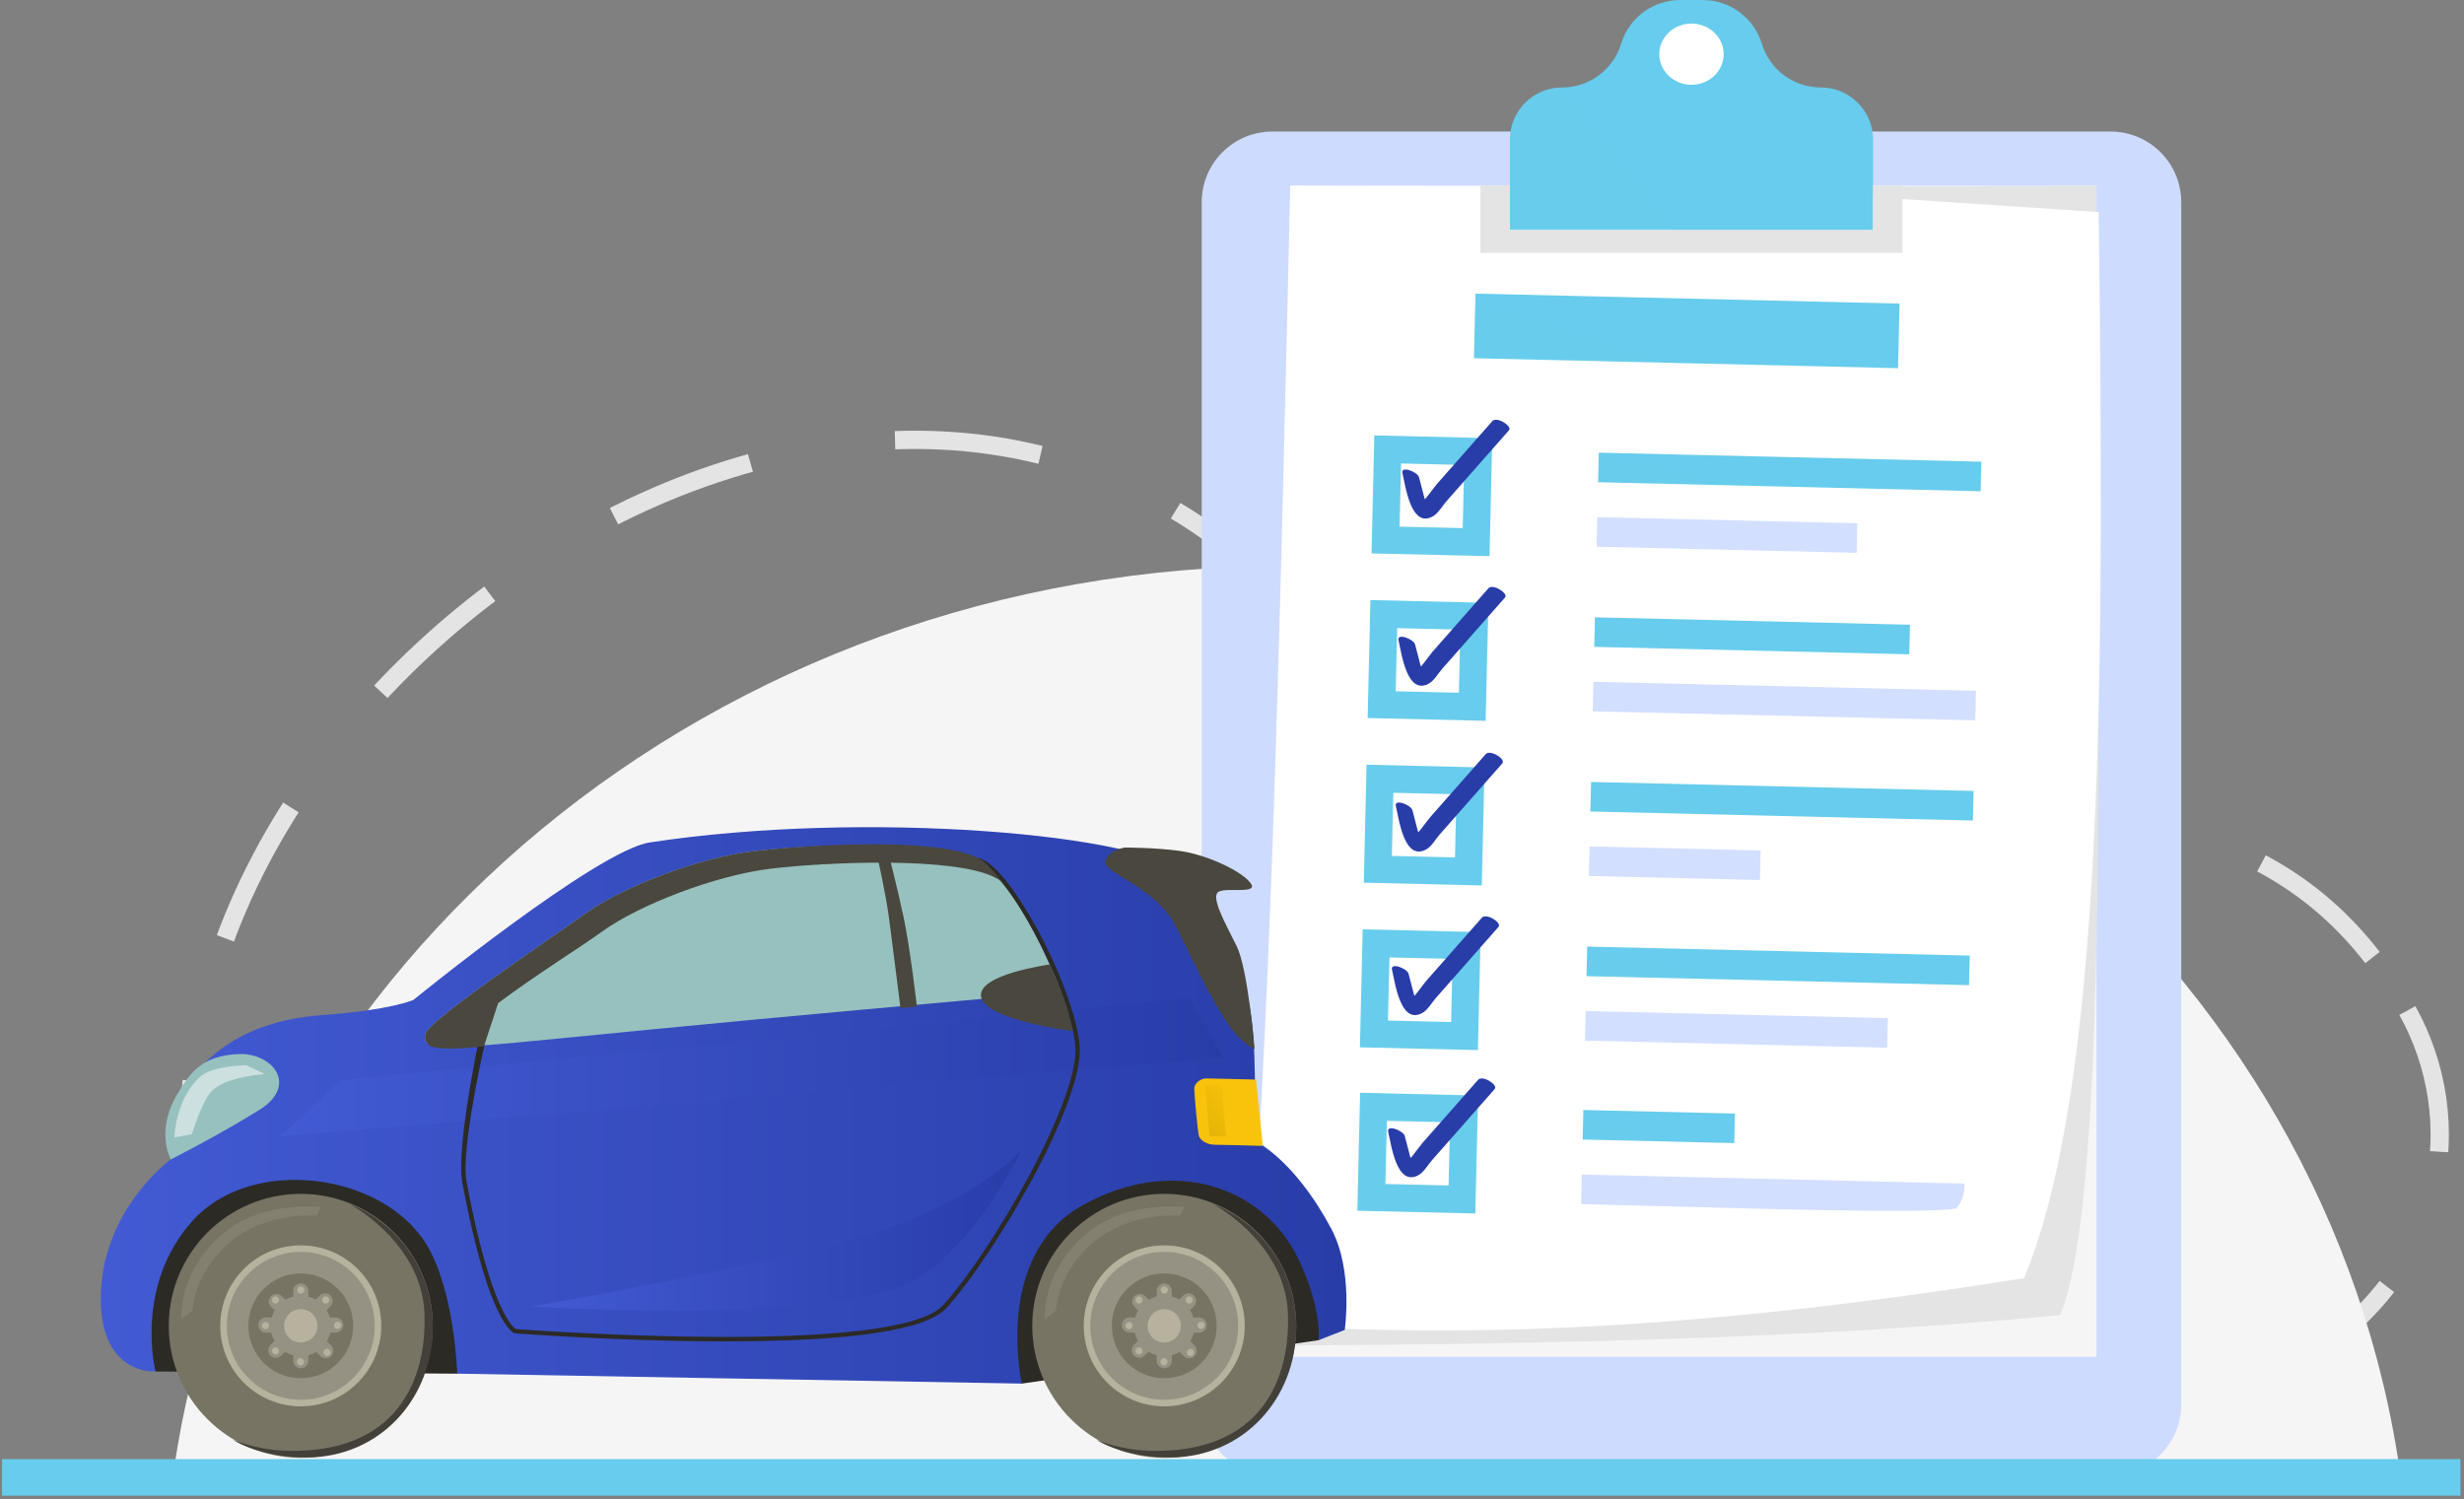 <svg width="539" height="328" viewBox="0 0 539 328" fill="none" xmlns="http://www.w3.org/2000/svg">
<rect x="0" y="0" width="539" height="328" fill="#808080" stroke="none"/>
<path d="M526.609 221.078C552.661 267.698 514.963 359.169 275.874 295.599C155.999 263.726 66.457 335.527 48.006 285.409C5.025 168.67 180.55 33.63 278.156 127.908C367.374 214.084 479.192 136.227 526.609 221.078Z" stroke="#E4E4E4" stroke-width="4" stroke-miterlimit="10" stroke-dasharray="32.09 32.09"/>
<path d="M525.236 323.698H37.743C52.999 210.979 156.301 123.791 281.489 123.791C406.669 123.791 509.98 210.979 525.236 323.698Z" fill="#F6F5F5"/>
<path d="M461.692 322.708H278.33C269.793 322.708 262.874 315.787 262.874 307.252V44.233C262.874 35.696 269.795 28.777 278.33 28.777H461.692C470.229 28.777 477.148 35.698 477.148 44.233V307.252C477.148 315.787 470.227 322.708 461.692 322.708Z" fill="#CDDBFF"/>
<path d="M458.603 40.62H282.238V296.812H458.603V40.62Z" fill="#F6F5F5"/>
<path d="M458.603 40.622C458.657 140.524 461.883 261.008 450.661 287.684C401.233 292.5 343.36 294.046 282.236 294.333L305.47 41.394L458.603 40.622Z" fill="#E4E4E4"/>
<path d="M442.762 279.611C365.723 291.941 314.234 292.59 272.472 289.489C277.883 231.882 280.052 136.18 282.236 40.633L375.071 40.839L459.09 46.385C460.313 145.555 460.448 237.158 442.762 279.611Z" fill="white"/>
<path d="M415.534 66.415L322.758 64.234L322.426 78.366L415.202 80.547L415.534 66.415Z" fill="url(#paint0_linear_216_11408)"/>
<path d="M433.42 100.997L349.736 99.03L349.584 105.498L433.268 107.465L433.42 100.997Z" fill="url(#paint1_linear_216_11408)"/>
<path d="M406.285 114.47L349.404 113.133L349.252 119.601L406.133 120.938L406.285 114.47Z" fill="#D3DFFF"/>
<path d="M323.368 98.791L303.556 98.325L303.091 118.137L322.902 118.602L323.368 98.791Z" fill="white" stroke="url(#paint2_linear_216_11408)" stroke-width="6" stroke-miterlimit="10"/>
<path d="M306.789 103.549C307.4 105.891 308.53 115.699 313.442 112.958C314.575 112.326 315.534 110.653 316.38 109.691C317.903 107.96 319.427 106.232 320.949 104.502C323.996 101.043 327.043 97.585 330.09 94.126C330.869 93.24 327.423 91.017 326.444 92.13C323.736 95.204 321.028 98.279 318.321 101.353C316.967 102.89 315.613 104.427 314.259 105.964C313.319 107.031 311.146 110.47 309.752 110.776C310.511 111.022 311.268 111.265 312.028 111.51C312.564 111.949 311.568 108.834 311.545 108.748C311.167 107.301 310.79 105.856 310.412 104.408C310.098 103.217 306.327 101.779 306.789 103.549Z" fill="#283DA8"/>
<path d="M417.803 136.666L348.891 135.046L348.739 141.514L417.651 143.134L417.803 136.666Z" fill="url(#paint3_linear_216_11408)"/>
<path d="M432.242 151.117L348.558 149.149L348.406 155.617L432.09 157.585L432.242 151.117Z" fill="#D3DFFF"/>
<path d="M322.52 134.808L302.709 134.342L302.243 154.153L322.054 154.619L322.52 134.808Z" fill="white" stroke="url(#paint4_linear_216_11408)" stroke-width="6" stroke-miterlimit="10"/>
<path d="M305.928 140.126C306.539 142.468 307.668 152.276 312.581 149.535C313.714 148.903 314.673 147.231 315.519 146.268C317.042 144.537 318.566 142.809 320.088 141.079C323.135 137.62 326.182 134.162 329.229 130.703C330.008 129.817 326.562 127.594 325.583 128.707C322.875 131.781 320.167 134.857 317.46 137.93C316.106 139.467 314.752 141.004 313.398 142.541C312.458 143.608 310.285 147.048 308.891 147.353C309.65 147.599 310.407 147.842 311.167 148.087C311.703 148.526 310.707 145.411 310.684 145.326C310.306 143.878 309.929 142.433 309.551 140.985C309.237 139.794 305.466 138.357 305.928 140.126Z" fill="#283DA8"/>
<path d="M431.727 173.032L348.043 171.064L347.891 177.532L431.575 179.5L431.727 173.032Z" fill="url(#paint5_linear_216_11408)"/>
<path d="M385.136 186.048L347.711 185.168L347.559 191.636L384.984 192.516L385.136 186.048Z" fill="#D3DFFF"/>
<path d="M321.675 170.825L301.863 170.359L301.398 190.171L321.209 190.636L321.675 170.825Z" fill="white" stroke="url(#paint6_linear_216_11408)" stroke-width="6" stroke-miterlimit="10"/>
<path d="M305.35 176.4C305.961 178.742 307.09 188.55 312.003 185.809C313.136 185.177 314.095 183.505 314.941 182.542C316.463 180.811 317.988 179.083 319.51 177.353C322.557 173.894 325.604 170.436 328.65 166.977C329.43 166.091 325.984 163.868 325.003 164.981C322.295 168.055 319.587 171.13 316.879 174.204C315.526 175.741 314.172 177.278 312.818 178.815C311.878 179.882 309.704 183.322 308.311 183.627C309.07 183.873 309.827 184.116 310.586 184.361C311.123 184.8 310.127 181.685 310.104 181.6C309.725 180.152 309.349 178.707 308.97 177.259C308.658 176.068 304.886 174.631 305.35 176.4Z" fill="#283DA8"/>
<path d="M430.88 209.048L347.196 207.081L347.044 213.549L430.728 215.516L430.88 209.048Z" fill="url(#paint7_linear_216_11408)"/>
<path d="M412.973 222.738L346.865 221.184L346.713 227.652L412.821 229.206L412.973 222.738Z" fill="#D3DFFF"/>
<path d="M320.827 206.842L301.016 206.376L300.55 226.187L320.362 226.653L320.827 206.842Z" fill="white" stroke="url(#paint8_linear_216_11408)" stroke-width="6" stroke-miterlimit="10"/>
<path d="M304.507 212.183C305.119 214.525 306.248 224.333 311.16 221.592C312.294 220.959 313.252 219.287 314.099 218.324C315.621 216.594 317.146 214.866 318.668 213.136C321.715 209.677 324.761 206.219 327.808 202.76C328.588 201.874 325.142 199.651 324.16 200.764C321.453 203.837 318.745 206.913 316.037 209.987C314.683 211.524 313.329 213.061 311.975 214.598C311.035 215.664 308.862 219.104 307.469 219.41C308.228 219.655 308.985 219.899 309.744 220.144C310.281 220.583 309.284 217.468 309.261 217.382C308.883 215.935 308.507 214.489 308.128 213.042C307.816 211.848 304.044 210.411 304.507 212.183Z" fill="#283DA8"/>
<path d="M379.527 243.605L346.356 242.826L346.204 249.294L379.375 250.073L379.527 243.605Z" fill="url(#paint9_linear_216_11408)"/>
<path d="M429.71 258.917L346.024 256.948L345.872 263.416C378.249 264.175 419.474 265.693 427.887 264.401C429.163 262.95 429.852 261.167 429.71 258.917Z" fill="#D3DFFF"/>
<path d="M320.265 242.593L300.453 242.127L299.988 261.939L319.799 262.404L320.265 242.593Z" fill="white" stroke="#68CDED" stroke-width="6" stroke-miterlimit="10"/>
<path d="M303.673 247.652C304.285 249.994 305.414 259.802 310.326 257.061C311.46 256.429 312.419 254.756 313.265 253.794C314.787 252.063 316.312 250.335 317.834 248.605C320.881 245.146 323.927 241.688 326.974 238.229C327.754 237.343 324.308 235.12 323.326 236.233C320.619 239.307 317.911 242.382 315.203 245.456C313.849 246.993 312.495 248.53 311.142 250.069C310.202 251.136 308.028 254.576 306.635 254.881C307.394 255.127 308.151 255.37 308.91 255.615C309.447 256.054 308.45 252.939 308.428 252.854C308.049 251.406 307.673 249.961 307.294 248.513C306.982 247.317 303.21 245.88 303.673 247.652Z" fill="#283DA8"/>
<path d="M409.731 30.555V50.328H330.287V30.555C330.287 27.402 331.568 24.549 333.631 22.477C333.889 22.219 334.155 21.978 334.438 21.753C336.41 20.115 338.947 19.133 341.709 19.133C343.78 19.133 345.768 18.659 347.548 17.802C348.322 17.428 349.054 16.987 349.745 16.479C352.016 14.799 353.754 12.412 354.619 9.567C355.501 6.663 357.306 4.234 359.644 2.546C361.89 0.932 364.627 0 367.53 0H372.488C375.391 0 378.128 0.932 380.374 2.546C382.712 4.234 384.517 6.663 385.399 9.567C386.264 12.412 388.002 14.799 390.273 16.479C390.964 16.987 391.696 17.428 392.469 17.802C394.25 18.659 396.238 19.133 398.309 19.133C401.071 19.133 403.608 20.115 405.58 21.753C408.117 23.841 409.731 27.011 409.731 30.555Z" fill="url(#paint10_linear_216_11408)"/>
<path d="M416.178 40.62V55.319H323.84V40.62H330.287V50.328H409.731V40.62H416.178Z" fill="#E4E4E4"/>
<path d="M370.011 18.549C373.902 18.549 377.057 15.551 377.057 11.852C377.057 8.154 373.902 5.156 370.011 5.156C366.12 5.156 362.965 8.154 362.965 11.852C362.965 15.551 366.12 18.549 370.011 18.549Z" fill="white"/>
<path d="M0.445 323.197H538.226" stroke="url(#paint11_linear_216_11408)" stroke-width="8" stroke-miterlimit="10"/>
<path d="M291.891 272.847L259.819 251.895L58.504 249.571L32.749 270.885L25.885 286.963L34.013 300.034L100.007 300.512L155.477 275.543L223.521 302.684L288.444 293.185L291.891 272.847Z" fill="#2B2A25"/>
<path d="M65.793 318.917C81.739 318.917 94.665 305.991 94.665 290.045C94.665 274.1 81.739 261.173 65.793 261.173C49.848 261.173 36.921 274.1 36.921 290.045C36.921 305.991 49.848 318.917 65.793 318.917Z" fill="#777464"/>
<path d="M76.655 263.47C85.049 268.519 92.452 276.852 92.851 287.353C93.397 301.734 86.959 318.04 62.635 317.387C58.797 317.284 54.286 316.343 50.934 314.984C55.277 317.596 61.568 318.845 67.004 318.845C82.95 318.845 94.669 306.172 94.669 290.227C94.665 278.124 87.217 267.764 76.655 263.47Z" fill="#424038"/>
<path d="M65.793 307.653C75.518 307.653 83.401 299.77 83.401 290.045C83.401 280.321 75.518 272.438 65.793 272.438C56.069 272.438 48.185 280.321 48.185 290.045C48.185 299.77 56.069 307.653 65.793 307.653Z" fill="#B7B29E"/>
<path d="M65.793 306.222C74.728 306.222 81.97 298.979 81.97 290.045C81.97 281.111 74.728 273.869 65.793 273.869C56.859 273.869 49.617 281.111 49.617 290.045C49.617 298.979 56.859 306.222 65.793 306.222Z" fill="#969283"/>
<path d="M77.263 290.046C77.263 296.378 72.13 301.511 65.797 301.511C59.465 301.511 54.332 296.378 54.332 290.046C54.332 283.713 59.465 278.581 65.797 278.581C72.13 278.581 77.263 283.713 77.263 290.046Z" fill="#777464"/>
<path d="M67.453 297.672C67.453 298.587 66.712 299.331 65.794 299.331C64.879 299.331 64.135 298.587 64.135 297.672V282.422C64.135 281.507 64.879 280.763 65.794 280.763C66.709 280.763 67.453 281.503 67.453 282.422V297.672Z" fill="#969283"/>
<path d="M73.421 288.223C74.336 288.223 75.08 288.967 75.08 289.882C75.08 290.797 74.336 291.541 73.421 291.541H58.17C57.255 291.541 56.511 290.797 56.511 289.882C56.511 288.967 57.252 288.223 58.17 288.223H73.421Z" fill="#969283"/>
<path d="M72.418 294.324C73.067 294.973 73.067 296.021 72.418 296.667C71.769 297.316 70.721 297.316 70.076 296.667L59.294 285.885C58.645 285.235 58.645 284.188 59.294 283.542C59.943 282.897 60.991 282.897 61.636 283.542L72.418 294.324Z" fill="#969283"/>
<path d="M69.954 283.425C70.604 282.776 71.651 282.776 72.297 283.425C72.946 284.074 72.946 285.122 72.297 285.767L61.515 296.549C60.866 297.195 59.818 297.195 59.172 296.549C58.523 295.9 58.523 294.852 59.172 294.207L69.954 283.425Z" fill="#969283"/>
<path d="M72.426 290.046C72.426 293.705 69.457 296.674 65.797 296.674C62.138 296.674 59.169 293.705 59.169 290.046C59.169 286.386 62.138 283.417 65.797 283.417C69.457 283.417 72.426 286.386 72.426 290.046Z" fill="#969283"/>
<path opacity="0.4" d="M39.655 288.629L42.111 286.719C42.111 286.719 42.385 277.71 51.257 271.021C59.358 264.912 69.275 265.972 69.275 265.972L70.232 264.062C70.232 264.062 57.81 262.559 49.207 269.521C38.854 277.904 39.655 288.629 39.655 288.629Z" fill="#969283"/>
<path d="M66.579 282.213C66.579 282.646 66.226 282.999 65.793 282.999C65.361 282.999 65.008 282.646 65.008 282.213C65.008 281.78 65.361 281.427 65.793 281.427C66.23 281.427 66.579 281.78 66.579 282.213Z" fill="#B7B29E"/>
<path d="M72.043 284.396C72.043 284.829 71.689 285.182 71.257 285.182C70.824 285.182 70.471 284.829 70.471 284.396C70.471 283.963 70.824 283.61 71.257 283.61C71.689 283.61 72.043 283.963 72.043 284.396Z" fill="#B7B29E"/>
<path d="M74.635 289.928C74.635 290.361 74.282 290.714 73.849 290.714C73.417 290.714 73.064 290.361 73.064 289.928C73.064 289.495 73.417 289.142 73.849 289.142C74.282 289.142 74.635 289.495 74.635 289.928Z" fill="#B7B29E"/>
<path d="M72.316 295.865C72.316 296.298 71.963 296.651 71.53 296.651C71.097 296.651 70.744 296.298 70.744 295.865C70.744 295.432 71.097 295.079 71.53 295.079C71.963 295.079 72.316 295.432 72.316 295.865Z" fill="#B7B29E"/>
<path d="M66.511 297.912C66.511 298.345 66.158 298.698 65.725 298.698C65.292 298.698 64.939 298.345 64.939 297.912C64.939 297.479 65.292 297.126 65.725 297.126C66.162 297.126 66.511 297.479 66.511 297.912Z" fill="#B7B29E"/>
<path d="M61.052 295.524C61.052 295.957 60.699 296.31 60.266 296.31C59.833 296.31 59.48 295.957 59.48 295.524C59.48 295.091 59.833 294.738 60.266 294.738C60.699 294.738 61.052 295.091 61.052 295.524Z" fill="#B7B29E"/>
<path d="M58.869 289.996C58.869 290.429 58.516 290.782 58.083 290.782C57.65 290.782 57.297 290.429 57.297 289.996C57.297 289.563 57.65 289.21 58.083 289.21C58.516 289.21 58.869 289.559 58.869 289.996Z" fill="#B7B29E"/>
<path d="M61.052 284.396C61.052 284.829 60.699 285.182 60.266 285.182C59.833 285.182 59.48 284.829 59.48 284.396C59.48 283.963 59.833 283.61 60.266 283.61C60.699 283.614 61.052 283.963 61.052 284.396Z" fill="#B7B29E"/>
<path d="M69.434 290.045C69.434 292.057 67.805 293.686 65.793 293.686C63.781 293.686 62.153 292.057 62.153 290.045C62.153 288.033 63.781 286.404 65.793 286.404C67.805 286.404 69.434 288.037 69.434 290.045Z" fill="#B7B29E"/>
<path d="M254.682 318.917C270.628 318.917 283.554 305.991 283.554 290.045C283.554 274.1 270.628 261.173 254.682 261.173C238.737 261.173 225.81 274.1 225.81 290.045C225.81 305.991 238.737 318.917 254.682 318.917Z" fill="#777464"/>
<path d="M265.54 263.47C273.934 268.519 281.337 276.852 281.736 287.353C282.282 301.734 275.844 318.04 251.52 317.387C247.682 317.284 243.171 316.343 239.819 314.984C244.162 317.596 250.453 318.845 255.889 318.845C271.835 318.845 283.554 306.172 283.554 290.227C283.55 278.124 276.102 267.764 265.54 263.47Z" fill="#424038"/>
<path d="M272.29 290.045C272.29 299.772 264.405 307.653 254.682 307.653C244.956 307.653 237.074 299.768 237.074 290.045C237.074 280.323 244.959 272.438 254.682 272.438C264.405 272.438 272.29 280.323 272.29 290.045Z" fill="#B7B29E"/>
<path d="M254.682 306.222C263.616 306.222 270.859 298.979 270.859 290.045C270.859 281.111 263.616 273.869 254.682 273.869C245.748 273.869 238.506 281.111 238.506 290.045C238.506 298.979 245.748 306.222 254.682 306.222Z" fill="#969283"/>
<path d="M254.682 301.511C261.014 301.511 266.148 296.378 266.148 290.046C266.148 283.714 261.014 278.581 254.682 278.581C248.35 278.581 243.217 283.714 243.217 290.046C243.217 296.378 248.35 301.511 254.682 301.511Z" fill="#777464"/>
<path d="M256.337 297.672C256.337 298.587 255.593 299.331 254.678 299.331C253.763 299.331 253.019 298.587 253.019 297.672V282.422C253.019 281.507 253.763 280.763 254.678 280.763C255.593 280.763 256.337 281.503 256.337 282.422V297.672Z" fill="#969283"/>
<path d="M262.305 288.223C263.22 288.223 263.964 288.967 263.964 289.882C263.964 290.797 263.22 291.541 262.305 291.541H247.055C246.14 291.541 245.396 290.797 245.396 289.882C245.396 288.967 246.136 288.223 247.055 288.223H262.305Z" fill="#969283"/>
<path d="M261.303 294.324C261.952 294.973 261.952 296.021 261.303 296.667C260.654 297.316 259.606 297.316 258.957 296.667L248.175 285.885C247.526 285.235 247.526 284.188 248.175 283.542C248.824 282.897 249.872 282.897 250.518 283.542L261.303 294.324Z" fill="#969283"/>
<path d="M258.843 283.425C259.492 282.776 260.54 282.776 261.186 283.425C261.835 284.074 261.835 285.122 261.186 285.767L250.404 296.549C249.754 297.195 248.707 297.195 248.061 296.549C247.412 295.9 247.412 294.852 248.061 294.207L258.843 283.425Z" fill="#969283"/>
<path d="M254.682 296.674C258.343 296.674 261.311 293.706 261.311 290.046C261.311 286.385 258.343 283.417 254.682 283.417C251.021 283.417 248.054 286.385 248.054 290.046C248.054 293.706 251.021 296.674 254.682 296.674Z" fill="#969283"/>
<path opacity="0.4" d="M228.54 288.629L230.996 286.719C230.996 286.719 231.269 277.71 240.142 271.021C248.243 264.912 258.16 265.972 258.16 265.972L259.116 264.062C259.116 264.062 246.694 262.559 238.095 269.521C227.739 277.904 228.54 288.629 228.54 288.629Z" fill="#969283"/>
<path d="M255.468 282.213C255.468 282.646 255.115 282.999 254.682 282.999C254.249 282.999 253.896 282.646 253.896 282.213C253.896 281.78 254.249 281.427 254.682 281.427C255.115 281.427 255.468 281.78 255.468 282.213Z" fill="#B7B29E"/>
<path d="M260.927 284.396C260.927 284.829 260.574 285.182 260.142 285.182C259.709 285.182 259.356 284.829 259.356 284.396C259.356 283.963 259.709 283.61 260.142 283.61C260.574 283.61 260.927 283.963 260.927 284.396Z" fill="#B7B29E"/>
<path d="M263.52 289.928C263.52 290.361 263.167 290.714 262.734 290.714C262.302 290.714 261.949 290.361 261.949 289.928C261.949 289.495 262.302 289.142 262.734 289.142C263.167 289.142 263.52 289.495 263.52 289.928Z" fill="#B7B29E"/>
<path d="M261.201 295.865C261.201 296.298 260.851 296.651 260.415 296.651C259.982 296.651 259.629 296.298 259.629 295.865C259.629 295.432 259.982 295.079 260.415 295.079C260.848 295.079 261.201 295.432 261.201 295.865Z" fill="#B7B29E"/>
<path d="M255.4 297.912C255.4 298.345 255.047 298.698 254.614 298.698C254.181 298.698 253.828 298.345 253.828 297.912C253.828 297.479 254.181 297.126 254.614 297.126C255.047 297.126 255.4 297.479 255.4 297.912Z" fill="#B7B29E"/>
<path d="M249.937 295.524C249.937 295.957 249.587 296.31 249.151 296.31C248.718 296.31 248.365 295.957 248.365 295.524C248.365 295.091 248.718 294.738 249.151 294.738C249.587 294.738 249.937 295.091 249.937 295.524Z" fill="#B7B29E"/>
<path d="M247.754 289.996C247.754 290.429 247.4 290.782 246.968 290.782C246.535 290.782 246.182 290.429 246.182 289.996C246.182 289.563 246.535 289.21 246.968 289.21C247.4 289.21 247.754 289.559 247.754 289.996Z" fill="#B7B29E"/>
<path d="M249.937 284.396C249.937 284.829 249.587 285.182 249.151 285.182C248.718 285.182 248.365 284.829 248.365 284.396C248.365 283.963 248.718 283.61 249.151 283.61C249.587 283.614 249.937 283.963 249.937 284.396Z" fill="#B7B29E"/>
<path d="M258.319 290.045C258.319 292.057 256.691 293.686 254.678 293.686C252.666 293.686 251.038 292.057 251.038 290.045C251.038 288.033 252.666 286.404 254.678 286.404C256.691 286.404 258.319 288.037 258.319 290.045Z" fill="#B7B29E"/>
<path d="M22.058 284.73C21.709 264.973 37.362 253.644 37.362 253.644C37.362 253.644 36.883 242.168 40.232 237.862C43.58 233.557 50.752 223.516 70.361 222.081C85.721 220.957 90.444 218.732 90.444 218.732C90.444 218.732 130.587 186.06 142.091 184.302C188.954 177.131 250.78 182.411 259.386 191.5C264.318 196.709 271.687 208.691 273.596 221.602C275.46 234.172 273.395 248.648 276.466 250.774C282.685 255.079 287.897 262.501 291.291 268.948C296.075 278.033 294.162 290.945 294.162 290.945L288.448 293.181C288.448 293.181 289.302 286.655 284.12 275.641C276.47 259.381 256.383 252.688 236.778 263.686C217.173 274.684 223.525 302.679 223.525 302.679L100.011 300.508C100.011 300.508 99.513 282.516 93.318 272.293C83.754 256.511 55.061 252.688 42.149 267.031C29.237 281.377 34.021 300.026 34.021 300.026C34.021 300.026 22.343 300.948 22.058 284.73Z" fill="url(#paint12_linear_216_11408)"/>
<path d="M93.037 226.257C92.156 231.173 98.557 229.26 165.139 223.041C194.747 220.277 232.154 216.982 232.154 216.982C232.154 216.982 222.906 192.761 213.821 188.129C204.736 183.497 176.684 184.781 164.729 186.216C152.774 187.651 136.035 194.074 127.907 199.947C119.775 205.828 93.572 223.273 93.037 226.257Z" fill="#97C1BF"/>
<path d="M37.362 253.648C37.362 253.648 34.055 247.76 38.463 239.92C41.69 234.183 44.56 230.953 52.092 230.596C59.624 230.239 65.361 237.41 56.754 242.79C47.912 248.314 37.362 253.648 37.362 253.648Z" fill="#97C1BF"/>
<path d="M191.961 187.559C191.961 187.559 193.753 195.448 194.47 200.828C195.188 206.207 196.98 220.554 196.98 220.554L200.567 220.197C200.567 220.197 199.132 207.646 197.697 200.831C196.262 194.017 194.47 187.202 194.47 187.202L191.961 187.559Z" fill="#49473E"/>
<path d="M246.114 185.407C246.114 185.407 242.887 185.764 241.808 188.277C240.734 190.786 252.924 194.013 257.23 202.624C261.535 211.234 264.401 217.688 268.706 224.142C271.299 228.033 274.443 229.522 274.443 229.522C274.443 229.522 273.008 211.948 270.498 206.929C267.989 201.906 264.762 196.17 266.554 195.095C268.346 194.021 275.878 195.813 273.368 192.943C270.859 190.073 263.327 186.846 257.947 186.128C252.571 185.407 246.114 185.407 246.114 185.407Z" fill="#49473E"/>
<path d="M74.328 236.336L260.104 218.405L267.636 231.317C267.636 231.317 59.985 248.891 61.059 248.53C62.134 248.169 74.328 236.336 74.328 236.336Z" fill="url(#paint13_linear_216_11408)"/>
<path d="M116.286 285.827C116.286 285.827 185.146 290.132 201.285 279.373C214.778 270.375 223.521 251.4 223.521 251.4C223.521 251.4 214.554 262.16 192.318 269.331C170.082 276.503 116.286 285.827 116.286 285.827Z" fill="url(#paint14_linear_216_11408)"/>
<path d="M158.624 293.443C157.645 293.443 156.654 293.439 155.644 293.435C133.735 293.302 112.873 291.7 112.664 291.685L112.607 291.681L112.55 291.662C112.395 291.609 110.952 291.025 108.864 286.662C106.15 280.994 103.469 271.31 101.116 258.66C99.779 251.469 104.407 229.306 104.551 228.425L105.986 228.546C105.952 228.759 100.747 251.458 102.057 258.485C107.327 286.799 112.323 290.44 112.831 290.74C115.994 290.979 195.989 296.867 206.315 285.508C211.684 279.605 219.045 268.519 225.077 257.27C231.854 244.628 235.559 234.397 235.244 229.192C234.914 223.729 231.585 214.253 226.767 205.05C221.828 195.62 216.828 189.318 213.722 188.6L213.939 187.67C219.011 188.839 225.689 200.931 227.617 204.61C232.496 213.922 235.867 223.55 236.205 229.135C236.531 234.511 232.784 244.928 225.928 257.722C219.865 269.036 212.447 280.193 207.033 286.15C202.618 290.99 186.342 293.443 158.624 293.443Z" fill="#2B2A25"/>
<path d="M274.746 236.173C274.746 236.173 264.743 235.922 263.744 235.922C262.746 235.922 261.242 236.921 261.242 238.174C261.242 239.423 261.994 247.426 262.241 248.428C262.491 249.426 263.991 250.429 265.741 250.429C267.491 250.429 276.242 250.679 276.242 250.679L274.746 236.173Z" fill="url(#paint15_linear_216_11408)"/>
<path d="M263.684 237.506L264.58 248.595H268.163L267.267 237.392L263.684 237.506Z" fill="url(#paint16_linear_216_11408)"/>
<path opacity="0.5" d="M53.91 233.041C53.91 233.041 46.781 233.116 44.085 235.322C38.467 239.924 38.121 248.834 38.121 248.834L41.982 248.131C41.982 248.131 44.043 241.233 46.192 238.83C49.176 235.497 57.95 234.969 57.95 234.969L53.91 233.041Z" fill="white"/>
<path d="M213.992 187.723C204.907 183.091 176.68 184.788 164.725 186.219C152.77 187.654 136.032 194.078 127.903 199.951C119.775 205.824 93.572 223.269 93.033 226.257C92.877 227.118 92.95 227.768 93.523 228.223C93.53 228.25 93.538 228.276 93.546 228.303C94.381 230.334 105.861 228.899 105.861 228.899L108.971 219.453C117.509 213.06 126.571 207.502 131.726 203.774C139.855 197.901 156.593 191.477 168.548 190.042C180.503 188.607 208.555 187.324 217.64 191.956C218.187 192.237 218.737 192.586 219.284 193C217.511 190.817 215.837 188.66 213.992 187.723Z" fill="#49473E"/>
<path d="M229.694 210.987C229.694 210.987 213.555 213.14 214.63 218.159C215.704 223.182 234.713 225.585 234.713 225.585C234.713 225.585 233.433 219.879 232.23 217.1C231.292 214.936 229.694 210.987 229.694 210.987Z" fill="#49473E"/>
<defs>
<linearGradient id="paint0_linear_216_11408" x1="448.17" y1="63.032" x2="422.424" y2="141.868" gradientUnits="userSpaceOnUse">
<stop stop-color="#67CCED"/>
<stop offset="1" stop-color="#68CDED"/>
</linearGradient>
<linearGradient id="paint1_linear_216_11408" x1="462.815" y1="99.788" x2="455.994" y2="138.375" gradientUnits="userSpaceOnUse">
<stop stop-color="#67CCED"/>
<stop offset="1" stop-color="#68CDED"/>
</linearGradient>
<linearGradient id="paint2_linear_216_11408" x1="330.453" y1="93.139" x2="280.947" y2="116.766" gradientUnits="userSpaceOnUse">
<stop stop-color="#67CCED"/>
<stop offset="1" stop-color="#68CDED"/>
</linearGradient>
<linearGradient id="paint3_linear_216_11408" x1="442.017" y1="135.335" x2="434.016" y2="173.48" gradientUnits="userSpaceOnUse">
<stop stop-color="#67CCED"/>
<stop offset="1" stop-color="#68CDED"/>
</linearGradient>
<linearGradient id="paint4_linear_216_11408" x1="329.605" y1="129.155" x2="280.099" y2="152.782" gradientUnits="userSpaceOnUse">
<stop stop-color="#67CCED"/>
<stop offset="1" stop-color="#68CDED"/>
</linearGradient>
<linearGradient id="paint5_linear_216_11408" x1="461.122" y1="171.823" x2="454.302" y2="210.41" gradientUnits="userSpaceOnUse">
<stop stop-color="#67CCED"/>
<stop offset="1" stop-color="#68CDED"/>
</linearGradient>
<linearGradient id="paint6_linear_216_11408" x1="328.76" y1="165.173" x2="279.254" y2="188.8" gradientUnits="userSpaceOnUse">
<stop stop-color="#67CCED"/>
<stop offset="1" stop-color="#68CDED"/>
</linearGradient>
<linearGradient id="paint7_linear_216_11408" x1="460.275" y1="207.839" x2="453.454" y2="246.426" gradientUnits="userSpaceOnUse">
<stop stop-color="#67CCED"/>
<stop offset="1" stop-color="#68CDED"/>
</linearGradient>
<linearGradient id="paint8_linear_216_11408" x1="327.912" y1="201.19" x2="278.406" y2="224.816" gradientUnits="userSpaceOnUse">
<stop stop-color="#67CCED"/>
<stop offset="1" stop-color="#68CDED"/>
</linearGradient>
<linearGradient id="paint9_linear_216_11408" x1="391.206" y1="241.98" x2="377.107" y2="276.18" gradientUnits="userSpaceOnUse">
<stop stop-color="#67CCED"/>
<stop offset="1" stop-color="#68CDED"/>
</linearGradient>
<linearGradient id="paint10_linear_216_11408" x1="437.594" y1="-14.774" x2="287.203" y2="105.452" gradientUnits="userSpaceOnUse">
<stop stop-color="#67CCED"/>
<stop offset="1" stop-color="#68CDED"/>
</linearGradient>
<linearGradient id="paint11_linear_216_11408" x1="726.839" y1="322.903" x2="726.816" y2="329.03" gradientUnits="userSpaceOnUse">
<stop stop-color="#67CCED"/>
<stop offset="1" stop-color="#68CDED"/>
</linearGradient>
<linearGradient id="paint12_linear_216_11408" x1="22.041" y1="241.819" x2="294.547" y2="241.819" gradientUnits="userSpaceOnUse">
<stop stop-color="#425AD3"/>
<stop offset="1" stop-color="#283DA8"/>
</linearGradient>
<linearGradient id="paint13_linear_216_11408" x1="61.046" y1="233.471" x2="267.641" y2="233.471" gradientUnits="userSpaceOnUse">
<stop stop-color="#425AD3"/>
<stop offset="1" stop-color="#283DA8"/>
</linearGradient>
<linearGradient id="paint14_linear_216_11408" x1="116.282" y1="269.039" x2="223.524" y2="269.039" gradientUnits="userSpaceOnUse">
<stop stop-color="#425AD3"/>
<stop offset="1" stop-color="#283DA8"/>
</linearGradient>
<linearGradient id="paint15_linear_216_11408" x1="264.634" y1="252.446" x2="273.12" y2="230.685" gradientUnits="userSpaceOnUse">
<stop stop-color="#F8C30A"/>
<stop offset="1" stop-color="#F8C30A"/>
</linearGradient>
<linearGradient id="paint16_linear_216_11408" x1="264.697" y1="249.937" x2="274.213" y2="240.337" gradientUnits="userSpaceOnUse">
<stop stop-color="#E4B307"/>
<stop offset="1" stop-color="#F8C30A"/>
</linearGradient>
</defs>
</svg>
